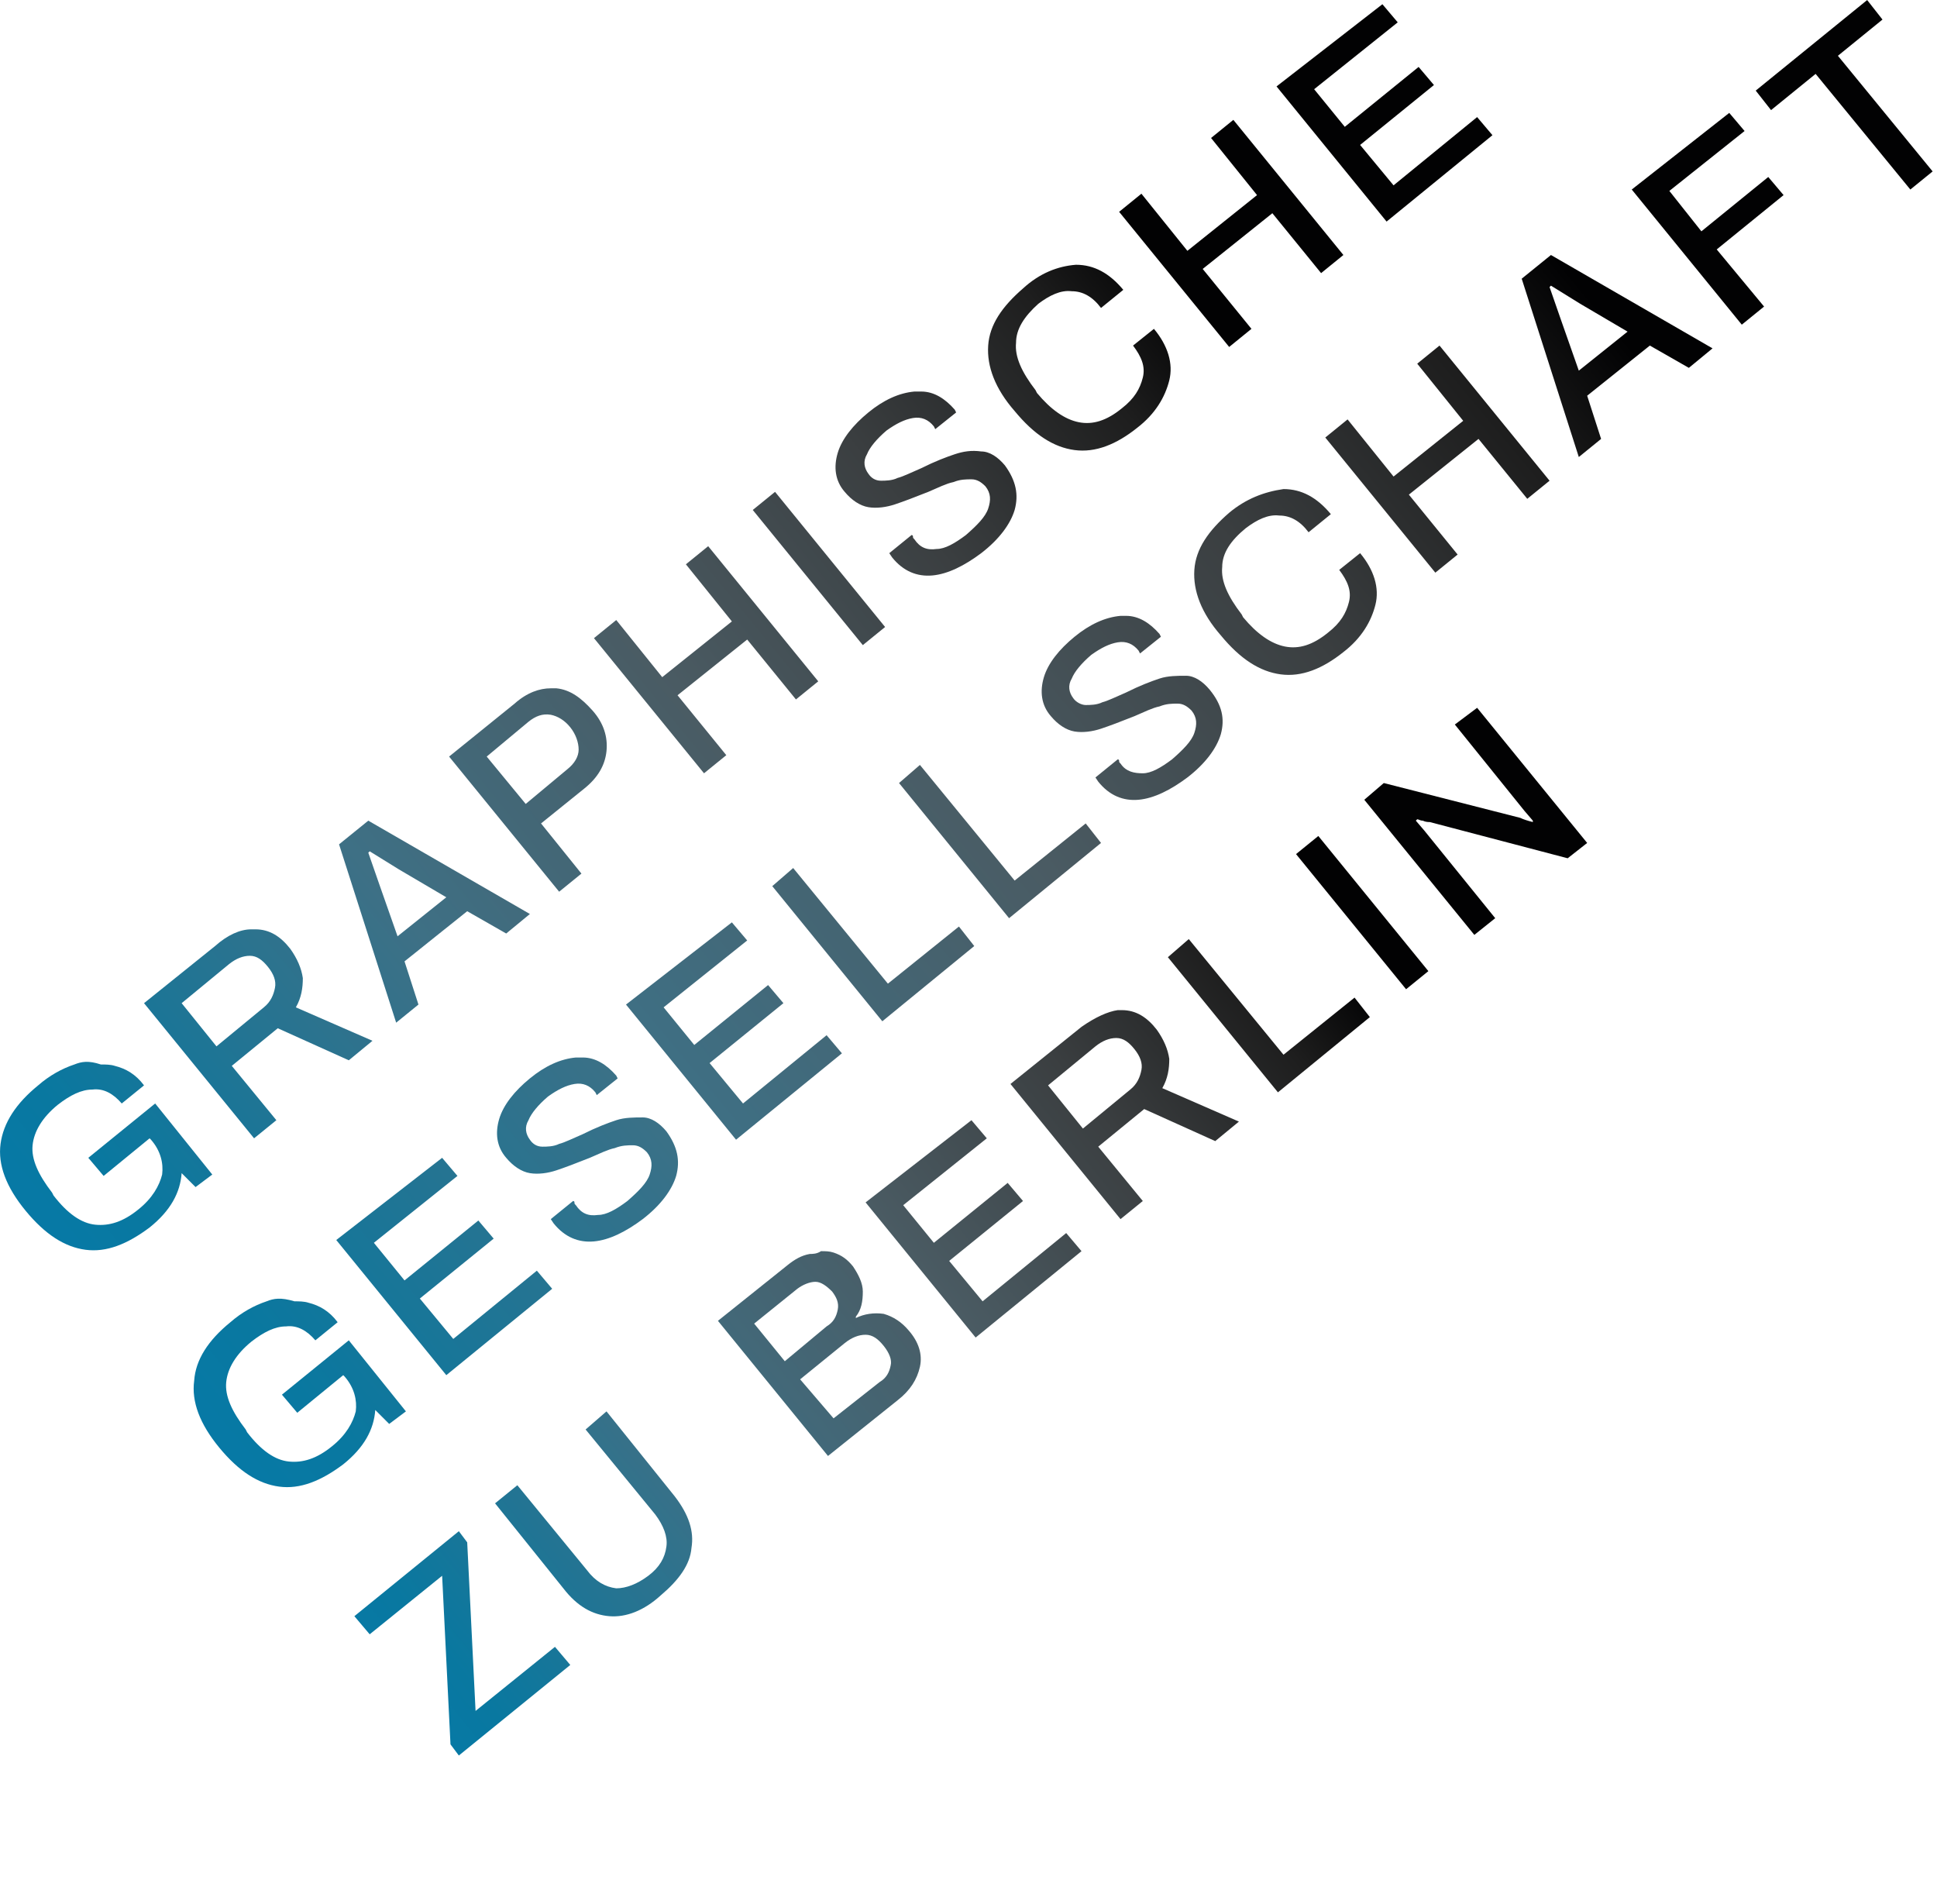 <?xml version="1.0" encoding="UTF-8" standalone="no"?>
<!DOCTYPE svg PUBLIC "-//W3C//DTD SVG 1.1//EN" "http://www.w3.org/Graphics/SVG/1.1/DTD/svg11.dtd">
<svg width="100%" height="100%" viewBox="0 0 235 231" version="1.1" xmlns="http://www.w3.org/2000/svg" xmlns:xlink="http://www.w3.org/1999/xlink" xml:space="preserve" xmlns:serif="http://www.serif.com/" style="fill-rule:evenodd;clip-rule:evenodd;stroke-linejoin:round;stroke-miterlimit:2;">
    <g transform="matrix(1.69,0,0,1.69,-393.027,-578.312)">
        <g>
            <g>
                <clipPath id="_clip1">
                    <path d="M258,458.2L259.1,459.5L264.3,455.3L264.9,467.4L265.5,468.2L273.5,461.7L272.4,460.4L266.7,465L266.1,452.9L265.5,452.1L258,458.2ZM274.6,444.8L279.6,450.9C280.2,451.7 280.5,452.5 280.4,453.2C280.3,454 279.9,454.7 279.1,455.3C278.3,455.9 277.5,456.2 276.8,456.2C276,456.1 275.3,455.7 274.7,454.9L269.7,448.8L268.1,450.1L273,456.2C274,457.5 275.1,458.1 276.3,458.2C277.5,458.3 278.8,457.8 280,456.7C281.3,455.6 282.1,454.5 282.2,453.3C282.4,452.1 282,450.9 281,449.6L276.1,443.5L274.6,444.8ZM290,441.2L293.2,438.6C293.7,438.2 294.2,438 294.7,438C295.2,438 295.6,438.3 296,438.8C296.4,439.3 296.6,439.8 296.5,440.2C296.4,440.7 296.2,441.1 295.7,441.4L292.4,444L290,441.2ZM286.7,437.2L289.8,434.7C290.2,434.4 290.7,434.2 291.1,434.2C291.5,434.2 291.9,434.5 292.3,434.9C292.6,435.3 292.8,435.7 292.7,436.2C292.6,436.7 292.4,437.1 291.9,437.4L288.9,439.9L286.7,437.2ZM290.7,432.2C290.1,432.3 289.6,432.6 289.1,433L284.1,437L292,446.7L297,442.7C297.9,442 298.4,441.2 298.6,440.3C298.8,439.4 298.5,438.5 297.8,437.7C297.3,437.1 296.7,436.7 296,436.5C295.3,436.4 294.6,436.5 294,436.8L294,436.7C294.4,436.2 294.5,435.6 294.5,434.9C294.5,434.3 294.2,433.7 293.8,433.1C293.4,432.6 293,432.3 292.4,432.1C292.1,432 291.8,432 291.5,432C291.2,432.2 290.9,432.2 290.7,432.2M294.7,428.5L302.6,438.2L310.2,432L309.1,430.7L303.1,435.6L300.7,432.7L306,428.4L304.9,427.1L299.6,431.4L297.4,428.7L303.4,423.9L302.3,422.6L294.7,428.5ZM307.8,420.1L311.2,417.3C311.7,416.9 312.2,416.7 312.7,416.7C313.2,416.7 313.6,417 314,417.5C314.4,418 314.6,418.5 314.5,419C314.4,419.5 314.2,420 313.7,420.4L310.3,423.2L307.8,420.1ZM310.2,415.9L305.1,420L313,429.7L314.6,428.4L311.4,424.5L314.7,421.8L319.8,424.1L321.5,422.7L316,420.3C316.4,419.6 316.5,418.9 316.5,418.2C316.4,417.5 316.1,416.8 315.6,416.1C314.9,415.2 314.1,414.7 313.1,414.7L312.8,414.7C312.1,414.8 311.2,415.2 310.2,415.9M316.4,410.9L324.3,420.6L330.9,415.2L329.8,413.8L324.7,417.9L317.9,409.6L316.4,410.9ZM325.6,403.5L333.5,413.2L335.1,411.9L327.2,402.2L325.6,403.5ZM337,394.2L342,400.4L342.6,401.1L342.6,401.2C342.2,401.1 341.9,401 341.7,400.9L331.9,398.4L330.5,399.6L338.4,409.3L339.9,408.1L334.8,401.8L334.2,401.1L334.3,401C334.4,401 334.5,401.1 334.7,401.1C334.9,401.2 335.1,401.2 335.2,401.2L345.1,403.8L346.5,402.7L338.6,393L337,394.2Z"/>
                </clipPath>
                <g clip-path="url(#_clip1)">
                    <path d="M221.3,422.8L311.4,349.8L383.1,438.4L293,511.4L221.3,422.8Z" style="fill:url(#_Linear2);fill-rule:nonzero;"/>
                </g>
            </g>
        </g>
        <g>
            <g>
                <clipPath id="_clip3">
                    <path d="M251.7,435.6C250.8,435.9 249.9,436.4 249.1,437.1C247.5,438.4 246.6,439.8 246.5,441.3C246.3,442.8 246.9,444.4 248.3,446.1C249.7,447.8 251.1,448.7 252.6,448.9C254.1,449.1 255.6,448.5 257.2,447.3C258.7,446.1 259.4,444.8 259.5,443.4L260.5,444.4L261.7,443.5L257.6,438.4L252.8,442.3L253.9,443.6L257.2,440.9L257.3,441C258,441.8 258.2,442.7 258.1,443.5C257.9,444.3 257.4,445.2 256.4,446C255.3,446.9 254.3,447.2 253.3,447.1C252.3,447 251.3,446.3 250.3,445L250.2,444.8C249.2,443.5 248.7,442.4 248.8,441.4C248.9,440.4 249.5,439.4 250.6,438.5C251.5,437.8 252.3,437.4 253.1,437.4C253.9,437.3 254.6,437.7 255.2,438.4L256.8,437.1C256.2,436.3 255.5,435.9 254.7,435.7C254.4,435.6 254,435.6 253.7,435.6C252.7,435.3 252.2,435.4 251.7,435.6M256.7,431.2L264.6,440.9L272.2,434.7L271.1,433.4L265.1,438.3L262.7,435.4L268,431.1L266.9,429.8L261.6,434.1L259.4,431.4L265.4,426.6L264.3,425.3L256.7,431.2ZM273.9,418.1C272.8,418.2 271.7,418.7 270.6,419.6C269.5,420.5 268.7,421.5 268.4,422.5C268.1,423.5 268.2,424.5 268.9,425.3C269.4,425.9 270,426.3 270.6,426.4C271.2,426.5 271.9,426.4 272.5,426.2C273.1,426 273.9,425.7 274.9,425.3C275.6,425 276.2,424.7 276.7,424.6C277.2,424.4 277.6,424.4 278,424.4C278.4,424.4 278.7,424.6 279,424.9C279.4,425.4 279.4,425.9 279.2,426.5C279,427.1 278.4,427.7 277.6,428.4C276.8,429 276.1,429.4 275.5,429.4C274.8,429.5 274.3,429.3 273.9,428.7C273.8,428.6 273.8,428.6 273.8,428.5C273.8,428.4 273.7,428.4 273.7,428.4L272.1,429.7L272.3,430C273.1,431 274.1,431.4 275.2,431.3C276.3,431.2 277.5,430.6 278.7,429.7C280,428.7 280.8,427.6 281.1,426.6C281.4,425.5 281.2,424.5 280.4,423.4C279.9,422.8 279.3,422.4 278.7,422.4C278.1,422.4 277.4,422.4 276.8,422.6C276.2,422.8 275.4,423.1 274.4,423.6C273.7,423.9 273.1,424.2 272.7,424.3C272.3,424.5 271.8,424.5 271.5,424.5C271.1,424.5 270.8,424.3 270.6,424C270.3,423.6 270.2,423.1 270.5,422.6C270.7,422.1 271.2,421.5 271.9,420.9C272.6,420.4 273.2,420.1 273.8,420C274.4,419.9 274.9,420.1 275.3,420.6L275.4,420.8L276.9,419.6L276.8,419.4C276.1,418.6 275.3,418.1 274.4,418.1L273.9,418.1M277.5,414.3L285.4,424L293,417.8L291.9,416.5L285.9,421.4L283.5,418.5L288.8,414.2L287.7,412.9L282.4,417.2L280.2,414.5L286.2,409.7L285.1,408.4L277.5,414.3ZM288,405.8L295.9,415.5L302.5,410.1L301.4,408.7L296.3,412.8L289.5,404.5L288,405.8ZM297.1,398.4L305,408.1L311.6,402.7L310.5,401.3L305.4,405.4L298.6,397.1L297.1,398.4ZM313,386.4C311.9,386.5 310.8,387 309.7,387.9C308.6,388.8 307.8,389.8 307.5,390.8C307.2,391.8 307.3,392.8 308,393.6C308.5,394.2 309.1,394.6 309.7,394.7C310.3,394.8 311,394.7 311.6,394.5C312.2,394.3 313,394 314,393.6C314.7,393.3 315.3,393 315.8,392.9C316.3,392.7 316.7,392.7 317.1,392.7C317.5,392.7 317.8,392.9 318.1,393.2C318.5,393.7 318.5,394.2 318.3,394.8C318.1,395.4 317.5,396 316.7,396.7C315.9,397.3 315.2,397.7 314.6,397.7C314,397.7 313.4,397.6 313,397C312.9,396.9 312.9,396.9 312.9,396.8C312.9,396.7 312.8,396.7 312.8,396.7L311.2,398L311.4,398.3C312.2,399.3 313.2,399.7 314.3,399.6C315.4,399.5 316.6,398.9 317.8,398C319.1,397 319.9,395.9 320.2,394.9C320.5,393.8 320.3,392.8 319.4,391.7C318.9,391.1 318.3,390.7 317.7,390.7C317.1,390.7 316.4,390.7 315.8,390.9C315.2,391.1 314.4,391.4 313.4,391.9C312.7,392.2 312.1,392.5 311.7,392.6C311.3,392.8 310.8,392.8 310.5,392.8C310.2,392.8 309.8,392.6 309.6,392.3C309.3,391.9 309.2,391.4 309.5,390.9C309.7,390.4 310.2,389.8 310.9,389.2C311.6,388.7 312.2,388.4 312.8,388.3C313.4,388.2 313.9,388.4 314.3,388.9L314.4,389.1L315.9,387.9L315.8,387.7C315.1,386.9 314.3,386.4 313.4,386.4L313,386.4M320.8,379C319.3,380.3 318.4,381.6 318.3,383.1C318.2,384.6 318.8,386.2 320.2,387.8C321.6,389.5 323,390.4 324.5,390.6C326,390.8 327.5,390.2 329,389C330.3,388 331,386.8 331.3,385.6C331.6,384.4 331.2,383.1 330.2,381.9L328.7,383.1C329.3,383.9 329.6,384.6 329.4,385.4C329.2,386.2 328.8,386.9 327.9,387.6C326.8,388.5 325.8,388.8 324.8,388.6C323.8,388.4 322.8,387.7 321.8,386.5L321.7,386.3C320.7,385 320.2,383.9 320.3,382.9C320.3,381.9 320.9,381 322,380.1C322.8,379.5 323.6,379.1 324.4,379.2C325.2,379.2 325.9,379.6 326.5,380.4L328.1,379.1C327.1,377.9 326,377.3 324.7,377.3C323.3,377.5 322,378 320.8,379M334.3,368.3L337.6,372.4L332.6,376.4L329.3,372.3L327.7,373.6L335.6,383.3L337.2,382L333.7,377.7L338.7,373.7L342.2,378L343.8,376.7L335.9,367L334.3,368.3ZM344.6,365.1L343.8,362.8L343.9,362.7L346,364L349.4,366L345.9,368.8L344.6,365.1ZM341.8,362.2L345.9,375L347.5,373.7L346.5,370.6L351,367L353.8,368.6L355.5,367.2L343.9,360.5L341.8,362.2ZM349.7,355.8L357.6,365.5L359.2,364.2L355.8,360.1L360.6,356.2L359.5,354.9L354.7,358.8L352.4,355.9L357.8,351.6L356.7,350.3L349.7,355.8ZM358.6,348.7L359.7,350.1L362.9,347.5L369.7,355.8L371.3,354.5L364.5,346.2L367.7,343.6L366.6,342.2L358.6,348.7Z"/>
                </clipPath>
                <g clip-path="url(#_clip3)">
                    <path d="M194,384.5L321.7,281L423.5,406.7L295.7,510.2L194,384.5Z" style="fill:url(#_Linear4);fill-rule:nonzero;"/>
                </g>
            </g>
        </g>
        <g>
            <g>
                <clipPath id="_clip5">
                    <path d="M237.9,418.6C237,418.9 236.1,419.4 235.3,420.1C233.7,421.4 232.8,422.8 232.6,424.3C232.4,425.8 233,427.4 234.4,429.1C235.8,430.8 237.2,431.7 238.7,431.9C240.2,432.1 241.7,431.5 243.3,430.3C244.8,429.1 245.5,427.8 245.6,426.4L246.6,427.4L247.8,426.5L243.7,421.4L238.9,425.3L240,426.6L243.3,423.9L243.4,424C244.1,424.8 244.3,425.7 244.2,426.5C244,427.3 243.5,428.2 242.5,429C241.4,429.9 240.4,430.2 239.4,430.1C238.4,430 237.4,429.3 236.4,428L236.3,427.8C235.3,426.5 234.8,425.4 234.9,424.4C235,423.4 235.6,422.4 236.7,421.5C237.6,420.8 238.4,420.4 239.2,420.4C240,420.3 240.7,420.7 241.3,421.4L242.9,420.1C242.3,419.3 241.6,418.9 240.8,418.7C240.5,418.6 240.1,418.6 239.8,418.6C238.9,418.3 238.4,418.4 237.9,418.6M245.6,414.2L249,411.4C249.5,411 250,410.8 250.5,410.8C251,410.8 251.4,411.1 251.8,411.6C252.2,412.1 252.4,412.6 252.3,413.1C252.2,413.6 252,414.1 251.5,414.5L248.1,417.3L245.6,414.2ZM248,410.1L242.9,414.2L250.8,423.9L252.4,422.6L249.2,418.7L252.5,416L257.6,418.3L259.3,416.9L253.8,414.5C254.2,413.8 254.3,413.1 254.3,412.4C254.2,411.7 253.9,411 253.4,410.3C252.7,409.4 251.9,408.9 250.9,408.9L250.6,408.9C249.8,408.9 248.9,409.3 248,410.1M259.8,405.7L259,403.4L259.1,403.3L261.2,404.6L264.6,406.6L261.1,409.4L259.8,405.7ZM256.9,402.8L261,415.6L262.6,414.3L261.6,411.2L266.1,407.6L268.9,409.2L270.6,407.8L259,401.1L256.9,402.8ZM267.5,396.5L270.5,394C271,393.6 271.5,393.4 272.1,393.5C272.6,393.6 273.1,393.9 273.5,394.4C273.9,394.9 274.1,395.5 274.1,396C274.1,396.5 273.8,397 273.3,397.4L270.3,399.9L267.5,396.5ZM269.5,392.7L264.8,396.5L272.7,406.2L274.3,404.9L271.4,401.3L274.5,398.8C275.5,398 276,397.1 276.1,396.1C276.2,395.1 275.9,394.1 275.1,393.2C274.3,392.3 273.5,391.7 272.5,391.6L272.1,391.6C271.3,391.6 270.4,391.9 269.5,392.7M281.8,382.7L285.1,386.8L280.1,390.8L276.8,386.7L275.2,388L283.1,397.7L284.7,396.4L281.2,392.1L286.2,388.1L289.7,392.4L291.3,391.1L283.4,381.4L281.8,382.7ZM286.6,378.8L294.5,388.5L296.1,387.2L288.2,377.5L286.6,378.8ZM298.2,370.3C297.1,370.4 296,370.9 294.9,371.8C293.8,372.7 293,373.7 292.7,374.7C292.4,375.7 292.5,376.7 293.2,377.5C293.7,378.1 294.3,378.5 294.9,378.6C295.5,378.7 296.2,378.6 296.8,378.4C297.4,378.2 298.2,377.9 299.2,377.5C299.9,377.2 300.5,376.9 301,376.8C301.5,376.6 301.9,376.6 302.3,376.6C302.7,376.6 303,376.8 303.3,377.1C303.7,377.6 303.7,378.1 303.5,378.7C303.3,379.3 302.7,379.9 301.9,380.6C301.1,381.2 300.4,381.6 299.8,381.6C299.1,381.7 298.6,381.5 298.2,380.9C298.1,380.8 298.1,380.8 298.1,380.7C298.1,380.6 298,380.6 298,380.6L296.4,381.9L296.6,382.2C297.4,383.2 298.4,383.6 299.5,383.5C300.6,383.4 301.8,382.8 303,381.9C304.3,380.9 305.1,379.8 305.4,378.8C305.7,377.7 305.5,376.7 304.7,375.6C304.2,375 303.6,374.6 303,374.6C302.3,374.5 301.7,374.6 301.1,374.8C300.5,375 299.7,375.3 298.7,375.8C298,376.1 297.4,376.4 297,376.5C296.6,376.7 296.1,376.7 295.8,376.7C295.4,376.7 295.1,376.5 294.9,376.2C294.6,375.8 294.5,375.3 294.8,374.8C295,374.3 295.5,373.7 296.2,373.1C296.9,372.6 297.5,372.3 298.1,372.2C298.7,372.1 299.2,372.3 299.6,372.8L299.7,373L301.2,371.8L301.1,371.6C300.4,370.8 299.6,370.3 298.7,370.3L298.2,370.3M306,362.9C304.5,364.2 303.6,365.5 303.5,367C303.4,368.5 304,370.1 305.4,371.7C306.8,373.4 308.2,374.3 309.7,374.5C311.2,374.7 312.7,374.1 314.2,372.9C315.5,371.9 316.2,370.7 316.5,369.5C316.8,368.3 316.4,367 315.4,365.8L313.9,367C314.5,367.8 314.8,368.5 314.6,369.3C314.4,370.1 314,370.8 313.1,371.5C312,372.4 311,372.7 310,372.5C309,372.3 308,371.6 307,370.4L306.9,370.2C305.9,368.9 305.4,367.8 305.5,366.8C305.5,365.8 306.1,364.9 307.1,364C307.9,363.4 308.7,363 309.5,363.1C310.3,363.1 311,363.5 311.6,364.3L313.2,363C312.2,361.8 311.1,361.2 309.8,361.2C308.5,361.3 307.2,361.8 306,362.9M319.5,352.1L322.8,356.2L317.8,360.2L314.5,356.1L312.9,357.4L320.8,367.1L322.4,365.8L318.9,361.5L323.9,357.5L327.4,361.8L329,360.5L321.1,350.8L319.5,352.1ZM324.2,348.4L332.1,358.1L339.7,351.9L338.6,350.6L332.6,355.5L330.2,352.6L335.5,348.3L334.4,347L329.1,351.3L326.9,348.6L332.9,343.8L331.8,342.5L324.2,348.4Z"/>
                </clipPath>
                <g clip-path="url(#_clip5)">
                    <path d="M188.6,377.8L297.2,289.8L383.6,396.5L274.9,484.5L188.6,377.8Z" style="fill:url(#_Linear6);fill-rule:nonzero;"/>
                </g>
            </g>
        </g>
    </g>
    <defs>
        <linearGradient id="_Linear2" x1="0" y1="0" x2="1" y2="0" gradientUnits="userSpaceOnUse" gradientTransform="matrix(80.806,-65.436,65.436,80.806,261.694,463.462)"><stop offset="0" style="stop-color:rgb(7,121,165);stop-opacity:1"/><stop offset="0.04" style="stop-color:rgb(9,120,160);stop-opacity:1"/><stop offset="0.26" style="stop-color:rgb(62,112,133);stop-opacity:1"/><stop offset="0.46" style="stop-color:rgb(74,91,99);stop-opacity:1"/><stop offset="0.62" style="stop-color:rgb(59,63,65);stop-opacity:1"/><stop offset="0.75" style="stop-color:rgb(30,30,30);stop-opacity:1"/><stop offset="0.82" style="stop-color:rgb(2,2,3);stop-opacity:1"/><stop offset="1" style="stop-color:rgb(2,2,3);stop-opacity:1"/></linearGradient>
        <linearGradient id="_Linear4" x1="0" y1="0" x2="1" y2="0" gradientUnits="userSpaceOnUse" gradientTransform="matrix(122.32,-99.053,99.053,122.32,247.481,445.228)"><stop offset="0" style="stop-color:rgb(7,121,165);stop-opacity:1"/><stop offset="0.04" style="stop-color:rgb(9,120,160);stop-opacity:1"/><stop offset="0.26" style="stop-color:rgb(62,112,133);stop-opacity:1"/><stop offset="0.46" style="stop-color:rgb(74,91,99);stop-opacity:1"/><stop offset="0.62" style="stop-color:rgb(59,63,65);stop-opacity:1"/><stop offset="0.75" style="stop-color:rgb(30,30,30);stop-opacity:1"/><stop offset="0.82" style="stop-color:rgb(2,2,3);stop-opacity:1"/><stop offset="1" style="stop-color:rgb(2,2,3);stop-opacity:1"/></linearGradient>
        <linearGradient id="_Linear6" x1="0" y1="0" x2="1" y2="0" gradientUnits="userSpaceOnUse" gradientTransform="matrix(101.308,-82.038,82.038,101.308,234.429,429.016)"><stop offset="0" style="stop-color:rgb(7,121,165);stop-opacity:1"/><stop offset="0.04" style="stop-color:rgb(9,120,160);stop-opacity:1"/><stop offset="0.26" style="stop-color:rgb(62,112,133);stop-opacity:1"/><stop offset="0.46" style="stop-color:rgb(74,91,99);stop-opacity:1"/><stop offset="0.62" style="stop-color:rgb(59,63,65);stop-opacity:1"/><stop offset="0.75" style="stop-color:rgb(30,30,30);stop-opacity:1"/><stop offset="0.82" style="stop-color:rgb(2,2,3);stop-opacity:1"/><stop offset="1" style="stop-color:rgb(2,2,3);stop-opacity:1"/></linearGradient>
    </defs>
</svg>
